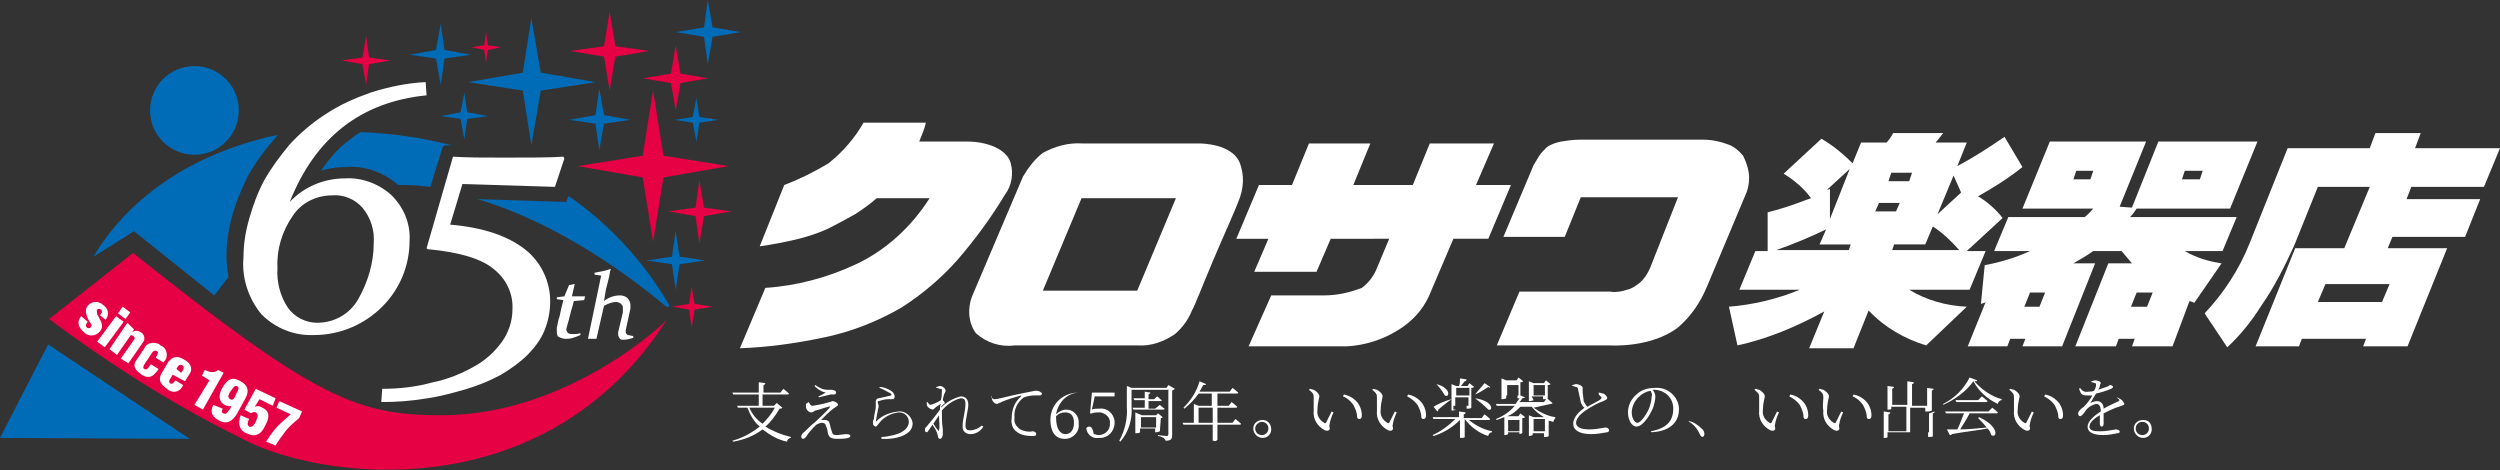 <?xml version="1.0" encoding="utf-8"?>
<!-- Generator: Adobe Illustrator 27.5.0, SVG Export Plug-In . SVG Version: 6.00 Build 0)  -->
<svg version="1.1" id="レイヤー_1" xmlns="http://www.w3.org/2000/svg" xmlns:xlink="http://www.w3.org/1999/xlink" x="0px"
	 y="0px" viewBox="0 0 264.9 49.8" style="enable-background:new 0 0 264.9 49.8;" xml:space="preserve">
<rect x="0" y="0" width="264.9" height="49.8" fill="#333333" stroke="none"/>
<style type="text/css">
	.st0{fill:#FFFFFF;}
	.st1{fill:#006CB7;}
	.st2{fill:#E60044;}
</style>
<g id="レイヤー_2_00000169558852283407597070000002304638083724957059_">
	<g id="レイヤー_1-2">
		<path class="st0" d="M201.3,21.5l-0.4,0.9h-2.2l0.4-0.9H201.3z M202.6,18.3l-0.3,0.9h-2.2l0.3-0.9H202.6z M207,18.6l0.8,1.8
			l-2.5,2.3L207,18.6z M193.9,23.2l0-3.2c-0.1,0.1-0.2,0.1-0.3,0.1l2.4-2.2L193.9,23.2z M208.4,15.1h-3.3c0.1-0.1,0.5-0.6,0.8-1
			h-5.3c-0.2,0.4-0.5,0.8-0.7,1h-2.7l-0.9,2.2c-1-1-2.1-1.9-3.3-2.6l-4,3.7c1.1,0.7,2.1,1.5,2.9,2.6c-0.1,0-2.2,0.9-4.6,1.5l0,4.1
			H186l-1.7,4.1h6.4c-2.4,1-5,1.6-7.5,1.8l0.9,4.1c3.2-0.7,6.3-2,9.2-3.6l-1.6,3.9h4.7l1.6-4c1.7,1.8,3.8,3,6.1,3.7l4.3-4.1
			c-2.2-0.1-4.3-0.7-6.1-1.8h6.4l1.7-4.1h-2l3.8-3.5c-0.7-0.9-1.6-1.7-2.6-2.3c1.6-0.9,3.2-1.9,4.7-3.1l-1.9-3.2
			c-1.6,1.1-3.3,2.2-5,3.1L208.4,15.1z M204.8,24c1.1,0.7,2,1.6,2.8,2.5h-7.1l0.2-0.6h3.3L204.8,24z M196.1,25.9l-0.2,0.6h-7.7
			c1.5-0.5,3.9-1.5,5.3-2.2l-0.7,1.6H196.1z"/>
		<path class="st0" d="M221.5,19h-1.8l0.3-0.9h1.8L221.5,19z M232,31.9c0,0,0.4,0.1,0.5,0.2l2.9-4.2c-1.4-0.2-2.7-0.6-3.9-1.3h4
			l1.5-3.6h-11.3c0.4-0.4,0.4-0.5,0.7-0.9h9.9l2.9-7.1h-10.5l-2.8,7l-1.3-0.1l2.8-6.9h-10.2l-2.9,7.1h7.5c-0.2,0.2-0.3,0.4-0.9,0.9
			h-8.1l-1.5,3.6h3.8c-1.5,0.7-3.2,1.2-4.8,1.5l-0.4,4.1c0.3-0.1,0.4-0.1,0.5-0.2l-1.9,4.7h4.2l0.3-0.8h1.6l-0.3,0.8h4.2l3.5-8.8
			h-2.3c0.7-0.4,1.4-0.8,2.1-1.3h3c0.4,0.5,0.7,0.8,1.1,1.3h-2.5l-3.5,8.8h4.3l0.3-0.8h1.7l-0.3,0.8h4.3L232,31.9z M233.1,19h-1.9
			l0.3-0.9h1.9L233.1,19z M216.1,32.5h-1.6l0.6-1.5h1.6L216.1,32.5z M227.5,32.5h-1.7l0.6-1.5h1.7L227.5,32.5z"/>
		<path class="st0" d="M253.2,30.1l-0.8,1.9h-6.8l0.8-1.9H253.2z M248.4,26.3h-5.2l-4.2,10.4h4.6l0.3-0.8h6.8l-0.3,0.8h4.7l4.2-10.4
			H253l0.5-1.2h7.7l1.6-4H255l0.5-1.3h7.7l1.7-4.1h-9l0.6-1.6h-4.8l-0.6,1.6h-8.7l-4,10c-1.1,2.8-2.8,5.4-4.8,7.5l2.4,3.6
			c1.4-1.3,2.6-2.8,3.6-4.4c1.4-2,2.5-4.2,3.5-6.4l2.5-6.2h5.5L248.4,26.3z"/>
		<path class="st0" d="M83.1,19.6c1.6-0.6,3.2-1.4,4.7-2.3c1.5-1.2,2.8-2.7,3.7-4.3h6.6c0,0-0.1,0.5-0.3,1c-0.2,0.5-0.4,1-0.4,1h5.1
			c2.1,0,4.2,0.8,4.6,2.3c0.3,1.1,0.1,2.4-0.6,3.3c-1.5,2.5-3.2,4.8-5.1,7c-1.7,1.9-3.7,3.6-5.9,5c-2.6,1.5-5.4,2.6-8.4,3.2
			c-2.9,0.6-5.8,1-8.7,1.1l2.7-6.4c3.3-0.2,6.6-1.1,9.6-2.5c3.2-1.5,5.9-4,7.8-7h-5.6c-0.7,0.6-1.5,1.2-2.3,1.7
			c-0.9,0.5-1.8,1-2.8,1.5c-1.3,0.6-2.6,1-4,1.3c-1.8,0.4-3.3,0.6-3.3,0.6L83.1,19.6z"/>
		<path class="st0" d="M110.5,16.2c1.3-0.7,2.7-1.1,4.2-1h12.3c0.6,0,3.4,0.1,4.3,1.9c0.6,1.4,0.5,2.9-0.1,4.3
			c-0.2,0.6-1.6,3.7-2.7,6.3c-1.1,2.6-1.9,4.7-2.2,5.2c-0.4,1-1,1.8-1.8,2.5c-1.2,0.8-2.5,1.3-4,1.2h-13c-1.5,0.2-3-0.3-4.1-1.3
			c-0.8-1.1-0.9-2.6-0.4-3.9c0.5-1.2,5.1-12,5.4-12.7C109,17.7,109.7,16.8,110.5,16.2z M110.5,30.8h10l4.1-9.8h-10L110.5,30.8z"/>
		<path class="st0" d="M138.7,15.2h6.5l-1.8,4.4h6.3l1.8-4.4h6.8l-1.9,4.4h3.7l-2.4,5.7h-3.7l-2.6,6.1c-0.7,1.5-1.8,2.7-3.3,3.6
			c-1.6,1-3.5,1.6-5.4,1.7h-10.4l2.4-5.4h5.6c1.4,0,2.7-0.3,4-0.8c0.7-0.5,1.3-1.3,1.6-2.1l1.3-3.1H141l-1.5,3.5h-6.6l1.5-3.5h-3.4
			l2.4-5.7h3.5L138.7,15.2z"/>
		<path class="st0" d="M167.5,20.9h10.3l-3,7.6c-0.3,0.6-0.6,1.1-1.1,1.5c-0.4,0.3-0.8,0.6-1.3,0.7c-0.6,0.2-1.2,0.3-1.8,0.2h-9.6
			l-2.4,5.7h12c0,0,4.3,0.3,7.2-1.9c1.4-1.2,2.4-2.7,3.1-4.4l4.2-10c0.2-0.6,0.3-1.3,0.2-2c-0.1-0.6-0.3-1.2-0.6-1.8
			c-0.4-0.5-1-1-1.6-1.2c-0.8-0.3-1.7-0.5-2.6-0.5h-13.1c-0.7,0-1.4,0.1-2,0.2c-0.5,0.1-1.1,0.3-1.5,0.6c-0.3,0.3-0.6,0.6-0.8,0.9
			c-0.2,0.3-0.4,0.7-0.6,1l-3.2,7.6h6.5L167.5,20.9z"/>
		<path class="st0" d="M82.9,43.2c-0.1,0.1-0.1,0.1-0.3,0.1c-0.4,0.7-0.9,1.4-1.5,1.9c0.8,0.5,1.8,0.9,2.7,1.1l0,0.1
			c-0.2,0-0.4,0.2-0.4,0.4c-1-0.2-1.8-0.7-2.6-1.3c-0.9,0.7-2,1.1-3.1,1.3l-0.1-0.1c1.1-0.3,2-0.8,2.9-1.5c-0.6-0.5-1-1.2-1.3-2h-1
			l-0.1-0.2h2.3v-1.2h-2.7l-0.1-0.2h2.8v-1.1l0.7,0.1c0,0.1-0.1,0.2-0.2,0.2v0.8h1.8l0.3-0.4c0,0,0.4,0.3,0.6,0.5
			c0,0.1-0.1,0.1-0.2,0.1h-2.6v1.2h1.2l0.3-0.3L82.9,43.2z M79.4,43.2c0.3,0.7,0.8,1.3,1.4,1.7c0.5-0.5,1-1.1,1.3-1.7H79.4z"/>
		<path class="st0" d="M85.7,42.6c0.1,0.2,0.2,0.4,0.4,0.4c0.6-0.1,1.2-0.2,1.8-0.4c0.2,0,0.2-0.1,0.3-0.1c0.2,0,0.6,0.2,0.6,0.4
			c0,0.1-0.2,0.2-0.5,0.4c-0.3,0.2-1,0.9-1.3,1.2c0.1,0,0.3,0,0.4,0c0.2,0,0.5,0.1,0.5,0.4c0.1,0.2,0.1,0.5,0.2,0.7
			c0.1,0.4,0.2,0.5,0.5,0.5c0.4,0,0.8-0.1,1.1-0.1c0.3,0,0.4,0.1,0.4,0.2c0,0.3-0.9,0.3-1.4,0.3c-0.7,0-0.9-0.2-1-0.7
			c0-0.2-0.1-0.5-0.2-0.7c0-0.2-0.2-0.3-0.4-0.3c-0.2,0-0.4,0.1-0.6,0.2c-0.4,0.4-0.8,0.8-1.1,1.3c-0.1,0.1-0.2,0.2-0.3,0.2
			c-0.1,0-0.2-0.1-0.2-0.2c0,0,0,0,0,0c0-0.2,0.1-0.4,0.3-0.5c0.3-0.3,0.8-0.8,1.2-1.1c0.5-0.5,1.2-1.1,1.5-1.5
			c0.1-0.1,0-0.2-0.1-0.1c-0.5,0.1-0.9,0.3-1.4,0.4c-0.2,0.1-0.3,0.2-0.4,0.2c-0.3,0-0.5-0.2-0.6-0.5c0-0.1,0-0.3,0-0.4L85.7,42.6z
			 M86.3,40.9l0.1-0.1c0.4,0.3,0.8,0.5,1.3,0.5c0.2,0,0.3,0,0.4,0c0.2,0,0.5,0.1,0.5,0.3c0,0.1-0.1,0.2-0.2,0.2c-0.1,0-0.3,0-0.4,0
			c-0.4,0.1-0.8,0.2-1.2,0.3l-0.1-0.1c0.3-0.1,0.6-0.3,0.8-0.4C87,41.5,86.6,41.2,86.3,40.9z"/>
		<path class="st0" d="M93.2,41.1l0-0.1c0.4,0,0.9,0.2,1.2,0.4c0.2,0.1,0.4,0.4,0.4,0.6c0,0.2-0.1,0.3-0.2,0.3c-0.2,0-0.2,0-0.5,0
			c-0.3,0-0.7,0.1-1,0.2c-0.1,0-0.1,0.1-0.1,0.1c0,0.1,0.1,0.3,0.1,0.4c0,0.2-0.1,0.4-0.1,0.6c-0.1,0.3-0.1,0.7-0.2,1
			c0,0.1,0,0.1,0.1,0c0.6-0.6,1.4-0.9,2.3-1c0.7-0.1,1.4,0.5,1.5,1.2c0,0,0,0.1,0,0.1c0,1.2-1.8,1.7-3.3,1.6l0-0.2
			c0.4,0,0.9-0.1,1.3-0.2c1.2-0.3,1.6-0.9,1.6-1.4c0-0.5-0.4-1-1-1c0,0,0,0-0.1,0c-0.8,0.1-1.6,0.5-2.1,1.2
			c-0.1,0.1-0.2,0.3-0.3,0.3c-0.1,0-0.2-0.1-0.2-0.1c-0.1-0.1-0.1-0.2-0.1-0.3c0-0.1,0-0.3,0.1-0.4c0-0.4,0.2-1,0.2-1.3
			c0-0.2,0-0.4,0-0.6c0-0.1,0.1-0.3,0.3-0.3c0.4-0.1,1-0.2,1.3-0.3c0.1,0,0.1-0.1,0-0.2C93.8,41.4,93.5,41.2,93.2,41.1z"/>
		<path class="st0" d="M104.2,45.2c-0.3,0.5-0.8,0.8-1.4,0.8c-0.4,0-0.8-0.3-0.8-0.7c0-0.1,0-0.1,0-0.2c0-0.7,0.3-1.5,0.3-2.3
			c0-0.4-0.1-0.6-0.5-0.6c-0.8,0.2-1.5,0.7-2,1.3c0,0.7,0,1.3,0.1,2c0,0.2,0,0.3,0,0.5c0,0.2-0.1,0.5-0.3,0.5
			c-0.1,0-0.2-0.1-0.2-0.2c0-0.1-0.1-0.3-0.1-0.4c-0.1-0.3-0.3-0.6-0.5-0.9l-0.4,0.6c-0.1,0.1-0.1,0.2-0.2,0.2
			c-0.1,0-0.2-0.1-0.2-0.2c0-0.1,0-0.3,0.1-0.3c0.5-0.6,1-1.2,1.5-1.9c0-0.2,0-0.4,0.1-0.6c-0.2,0.1-0.5,0.3-0.6,0.4
			c-0.1,0.1-0.2,0.2-0.3,0.2c-0.3-0.1-0.5-0.2-0.6-0.5c0-0.1,0-0.2,0-0.3l0.1,0c0.1,0.2,0.2,0.3,0.3,0.3c0.4-0.1,0.8-0.3,1.1-0.5
			c0.1-0.4,0.1-0.8,0.1-1c0-0.2,0-0.2-0.2-0.2c-0.1,0-0.2-0.1-0.4-0.1l0-0.1c0.1,0,0.3-0.1,0.4-0.1c0.3,0,0.6,0.3,0.6,0.5
			c0,0.1-0.1,0.2-0.2,0.5c0,0.1-0.1,0.3-0.1,0.5c0.1,0.1,0.2,0.2,0.2,0.3c0,0.1-0.1,0.1-0.2,0.2c-0.1,0.1-0.2,0.2-0.2,0.3
			c0.6-0.6,1.3-1,2.1-1.2c0.5,0,0.8,0.3,0.8,0.9c0,0.5-0.3,1.5-0.3,2.2c0,0.4,0.2,0.5,0.5,0.5c0.4,0,0.9-0.2,1.2-0.5L104.2,45.2z
			 M99.5,44c-0.2,0.3-0.4,0.6-0.6,0.9c0.2,0.3,0.4,0.6,0.5,0.7c0.1,0.1,0.1,0.1,0.1,0C99.6,45.2,99.5,44.6,99.5,44z"/>
		<path class="st0" d="M105,42c0.1,0.2,0.2,0.3,0.4,0.3c0.4,0,1.7-0.4,2.8-0.6c0.5-0.1,1-0.2,1.5-0.3c0.2,0,0.3,0,0.5,0.1
			c0.1,0.1,0.2,0.1,0.2,0.2c0,0.1-0.1,0.2-0.2,0.2c-0.1,0-0.3,0-0.6,0c-0.4,0-0.8,0.1-1.1,0.2c-0.7,0.5-1.1,1.3-1,2.2
			c-0.1,0.5,0.2,0.9,0.6,1.2c0.4,0.2,0.9,0.3,1.3,0.2c0.2,0,0.4,0.1,0.4,0.3c0,0.2-0.2,0.2-0.5,0.2c-0.5,0-1.1-0.1-1.5-0.4
			c-0.5-0.3-0.7-0.9-0.6-1.5c0-0.9,0.3-1.7,1-2.3c0,0,0-0.1,0-0.1c-0.7,0.2-1.4,0.4-2.1,0.7c-0.1,0.1-0.3,0.1-0.4,0.2
			c-0.3,0-0.5-0.2-0.6-0.5c0-0.1,0-0.2,0-0.3L105,42z"/>
		<path class="st0" d="M114.2,41.6c-1.2,0.1-2.1,1.1-2.3,2.3c0.3-0.3,0.7-0.5,1.1-0.5c0.7,0,1.3,0.6,1.3,1.3c0,0.1,0,0.1,0,0.2
			c0.1,0.8-0.5,1.5-1.3,1.6c-0.1,0-0.1,0-0.2,0c-1,0-1.5-0.8-1.5-2c0-1.6,1.2-2.8,2.8-2.9L114.2,41.6z M111.9,44.2
			c0,1.2,0.4,1.8,1,1.8c0.5,0,0.9-0.4,0.9-1.2c0-0.8-0.4-1.1-0.9-1.1c-0.4,0-0.7,0.1-1,0.4V44.2z"/>
		<path class="st0" d="M115.7,43.4c0.2-0.1,0.5-0.1,0.8-0.1c0.8-0.1,1.5,0.5,1.6,1.3c0,0.1,0,0.2,0,0.2c0,0.9-0.7,1.6-1.5,1.6
			c-0.1,0-0.1,0-0.2,0c-0.6,0.1-1.2-0.3-1.3-1c0-0.1,0.2-0.2,0.3-0.2c0.2,0,0.3,0.1,0.4,0.4l0.1,0.4c0.2,0,0.3,0.1,0.5,0.1
			c0.6,0,1.1-0.4,1.2-1c0-0.1,0-0.1,0-0.2c0.1-0.6-0.4-1.1-1-1.2c-0.1,0-0.1,0-0.2,0c-0.2,0-0.5,0-0.7,0.1l-0.2,0l0.2-2.2h2.4V42
			h-2.1L115.7,43.4z"/>
		<path class="st0" d="M124.5,41.2c-0.1,0.1-0.2,0.1-0.3,0.2v4.7c0,0.4-0.1,0.6-0.7,0.6c0-0.1-0.1-0.2-0.2-0.3
			c-0.2-0.1-0.4-0.2-0.6-0.2v-0.1c0,0,0.7,0.1,0.9,0.1c0.1,0,0.2,0,0.2-0.2v-4.7h-3.9v1.8c0.1,1.3-0.3,2.7-1.2,3.7l-0.1-0.1
			c0.6-1.1,0.9-2.4,0.8-3.6v-2.2l0.5,0.2h3.7l0.2-0.3L124.5,41.2z M122.9,42.9c0,0,0.3,0.3,0.5,0.4c0,0.1-0.1,0.1-0.2,0.1h-3.1
			l-0.1-0.2h1.3v-0.8h-1.1l-0.1-0.2h1.2v-0.7l0.6,0.1c0,0.1-0.1,0.1-0.2,0.2v0.5h0.6l0.3-0.3c0.2,0.1,0.3,0.3,0.5,0.4
			c0,0.1-0.1,0.1-0.2,0.1h-1.2v0.8h0.7L122.9,42.9z M122.9,45.7c0,0-0.2,0.1-0.4,0.1h-0.1v-0.4h-1.6v0.4c-0.1,0.1-0.2,0.1-0.4,0.1
			h-0.1v-2.2L121,44h1.5l0.2-0.2l0.5,0.4c-0.1,0.1-0.1,0.1-0.2,0.1L122.9,45.7z M122.5,45.3v-1.1h-1.6v1.1L122.5,45.3z"/>
		<path class="st0" d="M130.9,44.4c0,0,0.4,0.3,0.6,0.5c0,0.1-0.1,0.1-0.2,0.1H129v1.6c-0.1,0.1-0.2,0.2-0.4,0.1h-0.1V45h-3.1
			l-0.1-0.2h1.2v-2l0.5,0.2h1.4v-1.3H127c-0.4,0.6-0.9,1.1-1.5,1.6l-0.1-0.1c0.8-0.8,1.4-1.7,1.7-2.8l0.7,0.3c0,0.1-0.2,0.1-0.3,0.1
			c-0.1,0.2-0.3,0.5-0.4,0.7h3.2l0.3-0.4c0,0,0.4,0.3,0.6,0.5c0,0.1-0.1,0.1-0.2,0.1H129V43h1.2l0.3-0.4c0,0,0.4,0.3,0.6,0.5
			c0,0.1-0.1,0.1-0.2,0.1H129v1.6h1.6L130.9,44.4z M128.5,44.8v-1.6H127v1.6H128.5z"/>
		<path class="st0" d="M139.2,42.2c0-0.4,0-0.5-0.5-0.9l0.1-0.1c0.1,0,0.3,0.1,0.4,0.1c0.2,0.1,0.6,0.4,0.6,0.7
			c-0.1,0.5-0.2,0.9-0.2,1.4c-0.1,0.6,0.2,1.1,0.7,1.4c0.1,0.1,0.2,0,0.2,0c0,0,0,0,0,0c0.2-0.4,0.4-0.8,0.6-1.2l0.2,0.1
			c-0.2,0.4-0.4,1-0.4,1.2c-0.1,0.3,0,0.3,0,0.5c0,0.2-0.2,0.3-0.5,0.2c-0.8-0.4-1.3-1.2-1.2-2.1C139.2,43,139.2,42.5,139.2,42.2z
			 M142.3,42l0.1-0.2c0.5,0.1,0.9,0.3,1.3,0.7c0.4,0.4,0.6,1,0.6,1.5c0,0.3-0.1,0.4-0.3,0.4c-0.1,0-0.2-0.1-0.2-0.2
			c0-0.5-0.2-0.9-0.4-1.3C143.1,42.5,142.8,42.2,142.3,42z"/>
		<path class="st0" d="M145.9,42.2c0-0.4,0-0.5-0.5-0.9l0.1-0.1c0.1,0,0.3,0.1,0.4,0.1c0.2,0.1,0.6,0.4,0.6,0.7
			c-0.1,0.5-0.2,0.9-0.2,1.4c-0.1,0.6,0.2,1.1,0.7,1.4c0.1,0.1,0.2,0,0.2,0c0,0,0,0,0,0c0.2-0.4,0.4-0.8,0.6-1.2l0.2,0.1
			c-0.2,0.4-0.4,1-0.4,1.2c-0.1,0.3,0,0.3,0,0.5c0,0.2-0.2,0.3-0.5,0.2c-0.8-0.4-1.3-1.2-1.2-2.1C145.9,43,145.9,42.5,145.9,42.2z
			 M149.1,42l0.1-0.2c0.5,0.1,0.9,0.3,1.3,0.7c0.4,0.4,0.6,1,0.6,1.5c0,0.3-0.1,0.4-0.3,0.4c-0.1,0-0.2-0.1-0.2-0.2
			c0-0.5-0.2-0.9-0.4-1.3C149.9,42.5,149.5,42.2,149.1,42z"/>
		<path class="st0" d="M155.4,44.3c0.8,0.7,1.7,1.2,2.7,1.4l0,0.1c-0.2,0-0.4,0.2-0.4,0.4c-1-0.3-1.9-1-2.5-1.8h0v1.9
			c0,0.1-0.2,0.1-0.4,0.1h-0.1v-1.9c-0.8,0.8-1.8,1.4-2.8,1.7l-0.1-0.1c0.9-0.4,1.7-1,2.4-1.7h-2.3l-0.1-0.2h2.8v-0.6l0.7,0.1
			c0,0.1-0.1,0.2-0.2,0.2v0.4h1.9l0.3-0.4c0,0,0.4,0.3,0.6,0.5c0,0.1-0.1,0.1-0.2,0.1H155.4z M153.8,42.3c-0.3,0.2-0.8,0.6-1.4,1.1
			c0,0.1,0,0.1-0.1,0.2l-0.4-0.5C152.2,42.9,153,42.5,153.8,42.3L153.8,42.3z M152.2,40.7c1.6,0.4,1.4,1.5,0.9,1.2
			C152.8,41.4,152.5,41,152.2,40.7L152.2,40.7z M154.3,43.4c0,0-0.2,0.1-0.4,0.1h-0.1v-2.8l0.5,0.2h0.3c0.1-0.2,0.1-0.6,0.1-0.8
			l0.7,0.1c0,0.1-0.1,0.2-0.2,0.2c-0.1,0.1-0.3,0.4-0.4,0.5h0.7l0.2-0.3l0.5,0.4c-0.1,0.1-0.2,0.1-0.3,0.1v2.1
			c-0.1,0.1-0.2,0.1-0.4,0.1h-0.1v-0.3h-1.4V43.4z M154.3,41.1v0.8h1.4v-0.8H154.3z M155.6,43v-0.9h-1.4V43H155.6z M156.3,42.2
			c2,0.3,1.9,1.4,1.4,1.2C157.2,42.9,156.7,42.5,156.3,42.2L156.3,42.2z M156.3,41.8c0.3-0.4,0.7-0.8,1-1.2l0.6,0.4
			c0,0.1-0.1,0.1-0.2,0C157.4,41.2,156.8,41.6,156.3,41.8L156.3,41.8z"/>
		<path class="st0" d="M162.5,43.2c0.7,0.5,1.5,0.9,2.3,1l0,0.1c-0.1,0.1-0.2,0.3-0.2,0.4c-0.1,0-0.3-0.1-0.4-0.1c0,0-0.1,0-0.1,0
			v1.6c-0.1,0.1-0.2,0.1-0.4,0.1h-0.1v-0.4h-1.2v0.2c0,0-0.2,0.1-0.4,0.1H162v-2.2l0.5,0.2h1.1l0,0c-0.5-0.3-0.9-0.6-1.3-1.1h-1.2
			c-0.4,0.4-0.8,0.8-1.4,1l0.1,0h1.1l0.2-0.3l0.5,0.4c-0.1,0.1-0.2,0.1-0.3,0.1v1.6c0,0-0.2,0.1-0.4,0.1H161v-0.3h-1.2v0.3
			c0,0-0.2,0.1-0.3,0.1h-0.1v-1.9c-0.3,0.1-0.5,0.2-0.8,0.3l-0.1-0.1c0.8-0.3,1.5-0.8,2-1.4h-1.9l-0.1-0.2h2.1
			c0.1-0.2,0.3-0.4,0.4-0.6c0,0-0.1,0-0.1,0h-0.1v-0.3h-1.2v0.3c0,0-0.2,0.1-0.4,0.1h-0.1v-2.2l0.5,0.2h1.1l0.2-0.3l0.5,0.4
			c-0.1,0.1-0.2,0.1-0.3,0.1v1.4c0,0,0,0,0,0l0.5,0.2c-0.1,0.1-0.2,0.1-0.3,0.1c-0.1,0.2-0.2,0.3-0.3,0.4h2.6l0.3-0.4
			c0,0,0.4,0.3,0.6,0.5c0,0.1-0.1,0.1-0.2,0.1L162.5,43.2z M160.9,41.9v-1.1h-1.2v1.1L160.9,41.9z M159.8,44.5v1.3h1.2v-1.3
			L159.8,44.5z M162.5,42.4c0,0-0.2,0.1-0.4,0.1h-0.1v-2.1l0.5,0.2h1.1l0.2-0.3l0.5,0.4c-0.1,0.1-0.2,0.1-0.3,0.1v1.4
			c-0.1,0.1-0.2,0.1-0.4,0.1h-0.1v-0.3h-1.2L162.5,42.4z M163.7,45.7v-1.3h-1.2v1.3L163.7,45.7z M162.5,40.8v1.1h1.2v-1.1
			L162.5,40.8z"/>
		<path class="st0" d="M169.4,41.6c0.2,0,0.3,0.1,0.5,0.1c0.2,0.1,0.4,0.3,0.4,0.5c0,0.1-0.2,0.2-0.4,0.3c-0.6,0.2-1.1,0.5-1.6,0.8
			c-0.5,0.3-1.3,0.9-1.3,1.5c0,0.4,0.4,0.7,1.4,0.7c0.6,0,1.1-0.1,1.7-0.2c0.2,0,0.4,0.1,0.4,0.3c0,0.1-0.1,0.2-0.2,0.2
			c-0.6,0.1-1.1,0.2-1.7,0.2c-1.2,0-1.9-0.4-1.9-1.1c0-0.8,0.8-1.4,1.2-1.7c-0.2-0.1-0.3-0.3-0.4-0.6c-0.1-0.5-0.2-0.9-0.3-1.4
			c0-0.1-0.1-0.2-0.2-0.2c-0.1,0-0.2-0.1-0.4-0.1l0-0.1c0.1,0,0.3-0.1,0.4-0.1c0.3,0,0.7,0.2,0.7,0.4c0,0.1,0,0.2,0,0.4
			c0,0.3,0.1,0.7,0.1,1c0.1,0.2,0.2,0.4,0.4,0.6c0.5-0.3,1.2-0.6,1.4-0.8c0.1-0.1,0.1-0.1,0.1-0.2c-0.1-0.1-0.2-0.2-0.3-0.3
			L169.4,41.6z"/>
		<path class="st0" d="M174.9,45.7c1.7-0.3,2.4-1.1,2.4-2.4c0-1.1-0.8-1.9-1.9-2c0,0-0.1,0-0.1,0c-0.1,0-0.2,0-0.2,0
			c0.2,0.2,0.3,0.5,0.3,0.7c0,0.4-0.1,0.7-0.2,1.1c-0.3,0.8-1.1,2.1-1.8,2.1c-0.5,0-0.9-0.7-0.9-1.5c0-0.7,0.3-1.4,0.9-1.9
			c0.5-0.5,1.2-0.7,2-0.7c1.3-0.1,2.4,0.9,2.5,2.1c0,0.1,0,0.1,0,0.2c0,1.1-0.7,2.3-2.9,2.4L174.9,45.7z M174.9,41.4
			c-0.5,0.1-0.9,0.3-1.3,0.7c-0.4,0.4-0.7,1-0.7,1.6c0,0.6,0.3,1.1,0.6,1.1c0.4,0,1.1-1.1,1.3-1.7c0.1-0.3,0.2-0.7,0.2-1
			C175.1,41.8,175,41.6,174.9,41.4z"/>
		<path class="st0" d="M178.9,44.6c0.6,0.1,1.1,0.5,1.5,0.9c0.1,0.1,0.2,0.3,0.2,0.5c0,0.1-0.1,0.3-0.2,0.3c0,0,0,0,0,0
			c-0.1,0-0.2-0.1-0.3-0.3c-0.2-0.5-0.6-1-1.1-1.3L178.9,44.6z"/>
		<path class="st0" d="M186.4,42.2c0-0.4,0-0.5-0.5-0.9l0.1-0.1c0.1,0,0.3,0.1,0.4,0.1c0.2,0.1,0.6,0.4,0.6,0.7
			c-0.1,0.5-0.2,0.9-0.2,1.4c-0.1,0.6,0.2,1.1,0.7,1.4c0.1,0.1,0.2,0,0.2,0c0,0,0,0,0,0c0.2-0.4,0.4-0.8,0.6-1.2l0.2,0.1
			c-0.2,0.4-0.4,1-0.4,1.2c-0.1,0.3,0,0.3,0,0.5c0,0.2-0.2,0.3-0.5,0.2c-0.8-0.4-1.3-1.2-1.2-2.1C186.4,43,186.4,42.5,186.4,42.2z
			 M189.6,42l0.1-0.2c0.5,0.1,0.9,0.3,1.3,0.7c0.4,0.4,0.6,1,0.6,1.5c0,0.3-0.1,0.4-0.3,0.4c-0.1,0-0.2-0.1-0.2-0.2
			c0-0.5-0.2-0.9-0.4-1.3C190.4,42.5,190,42.2,189.6,42z"/>
		<path class="st0" d="M193.2,42.2c0-0.4,0-0.5-0.5-0.9l0.1-0.1c0.1,0,0.3,0.1,0.4,0.1c0.2,0.1,0.6,0.4,0.6,0.7
			c-0.1,0.5-0.2,0.9-0.2,1.4c-0.1,0.6,0.2,1.1,0.7,1.4c0.1,0.1,0.2,0,0.2,0c0,0,0,0,0,0c0.2-0.4,0.4-0.8,0.6-1.2l0.2,0.1
			c-0.2,0.4-0.4,1-0.4,1.2c-0.1,0.3,0,0.3,0,0.5c0,0.2-0.2,0.3-0.5,0.2c-0.8-0.4-1.3-1.2-1.2-2.1C193.1,43,193.2,42.5,193.2,42.2z
			 M196.3,42l0.1-0.2c0.5,0.1,0.9,0.3,1.3,0.7c0.4,0.4,0.6,1,0.6,1.5c0,0.3-0.1,0.4-0.3,0.4c-0.1,0-0.2-0.1-0.2-0.2
			c0-0.5-0.2-0.9-0.4-1.3C197.1,42.5,196.8,42.2,196.3,42L196.3,42z"/>
		<path class="st0" d="M205,43.6c0,0.1-0.1,0.2-0.2,0.2v2.4c0,0.1-0.2,0.1-0.4,0.1h-0.1v-0.5H200v0.5c0,0.1-0.2,0.1-0.3,0.1h-0.1
			v-2.8l0.7,0.1c0,0.1-0.1,0.2-0.2,0.2v1.8h1.9v-2.6h-1.6v0.2c0,0.1-0.2,0.1-0.3,0.1h-0.1v-2.5l0.7,0.1c0,0.1-0.1,0.1-0.2,0.2v1.7
			h1.6v-2.5l0.7,0.1c0,0.1-0.1,0.2-0.2,0.2v2.3h1.6v-1.9l0.7,0.1c0,0.1-0.1,0.1-0.2,0.2v2.1c0,0-0.2,0.1-0.4,0.1H204v-0.4h-1.6v2.6
			h2v-2L205,43.6z"/>
		<path class="st0" d="M209.5,40.3c0,0.1-0.1,0.1-0.3,0.1c0.8,0.9,1.8,1.6,2.9,1.9l0,0.1c-0.2,0-0.4,0.2-0.4,0.4
			c-1.1-0.5-2-1.3-2.6-2.4c-0.8,1.1-1.9,1.9-3.2,2.5l0-0.1c1.2-0.6,2.2-1.6,2.8-2.8L209.5,40.3z M211.1,43.2c0,0,0.4,0.3,0.6,0.5
			c0,0.1-0.1,0.1-0.2,0.1h-2.8c-0.3,0.6-0.7,1.2-1,1.7c0.8,0,1.8-0.1,2.8-0.2c-0.3-0.4-0.6-0.7-0.9-1l0.1-0.1c2.2,1,1.9,2.3,1.3,1.9
			c-0.1-0.3-0.2-0.5-0.4-0.7c-0.9,0.2-2.2,0.3-3.8,0.6c0,0.1-0.1,0.1-0.2,0.1l-0.3-0.6c0.3,0,0.6,0,1.1,0c0.3-0.6,0.5-1.2,0.7-1.7
			h-1.9l-0.1-0.2h4.6L211.1,43.2z M210,42c0,0,0.4,0.3,0.6,0.5c0,0.1-0.1,0.1-0.2,0.1h-3.1l-0.1-0.2h2.4L210,42z"/>
		<path class="st0" d="M213.4,42.2c0-0.4,0-0.5-0.5-0.9l0.1-0.1c0.1,0,0.3,0.1,0.4,0.1c0.2,0.1,0.6,0.4,0.6,0.7
			c-0.1,0.5-0.2,0.9-0.2,1.4c-0.1,0.6,0.2,1.1,0.7,1.4c0.1,0.1,0.2,0,0.2,0c0,0,0,0,0,0c0.2-0.4,0.4-0.8,0.6-1.2l0.2,0.1
			c-0.2,0.4-0.4,1-0.4,1.2c-0.1,0.3,0,0.3,0,0.5c0,0.2-0.2,0.3-0.5,0.2c-0.8-0.4-1.3-1.2-1.2-2.1C213.4,43,213.4,42.5,213.4,42.2z
			 M216.6,42l0.1-0.2c0.5,0.1,0.9,0.3,1.3,0.7c0.4,0.4,0.6,1,0.6,1.5c0,0.3-0.1,0.4-0.3,0.4c-0.1,0-0.2-0.1-0.2-0.2
			c0-0.5-0.2-0.9-0.4-1.3C217.4,42.5,217,42.2,216.6,42L216.6,42z"/>
		<path class="st0" d="M224.2,42.1c0.2,0,0.3,0.1,0.5,0.2c0.2,0.1,0.3,0.3,0.4,0.5c0,0.1-0.1,0.1-0.3,0.2c-0.7,0.2-1.3,0.5-1.9,0.8
			c0,0.4,0,0.9,0,1.1c0,0.2-0.1,0.3-0.2,0.3c-0.1,0-0.2-0.1-0.2-0.3c0-0.2,0-0.5,0-0.9c-0.7,0.4-1.1,0.8-1.1,1.2
			c0,0.4,0.4,0.5,1.1,0.5c0.6,0,1.1-0.1,1.7-0.2c0.2,0,0.4,0.1,0.4,0.2c0,0.1,0,0.2-0.2,0.2c-0.5,0.1-1,0.2-1.5,0.2
			c-1.3,0-1.7-0.4-1.7-0.9c0-0.5,0.6-1.1,1.4-1.6c0-0.6-0.2-0.8-0.5-0.8c-0.4,0.1-0.8,0.3-1.1,0.7c-0.2,0.3-0.4,0.6-0.6,0.6
			c-0.1,0-0.2-0.1-0.2-0.3c0-0.2,0.2-0.4,0.6-0.7c0.4-0.4,0.7-0.8,0.9-1.2c-0.2,0-0.3,0-0.5,0c-0.6,0-0.7-0.1-0.9-0.7l0.1-0.1
			c0.2,0.3,0.5,0.5,0.9,0.4c0.2,0,0.4,0,0.6-0.1c0.1-0.2,0.2-0.4,0.2-0.6c0-0.1,0-0.2-0.1-0.2c-0.1,0-0.2-0.1-0.4-0.1v-0.1
			c0.1,0,0.3-0.1,0.4-0.1c0.2,0,0.6,0.1,0.6,0.3c0,0.1-0.1,0.1-0.1,0.3c0,0.1-0.1,0.3-0.2,0.4c0.3-0.1,0.6-0.2,0.9-0.3
			c0.3-0.1,0.3-0.2,0.4-0.2c0.1,0,0.3,0.1,0.3,0.2c0,0.1-0.1,0.1-0.2,0.2c-0.5,0.2-1.1,0.4-1.6,0.5c-0.2,0.3-0.4,0.7-0.6,1
			c0,0,0,0.1,0,0c0.2-0.1,0.5-0.2,0.7-0.2c0.4,0,0.7,0.3,0.7,0.8c0.5-0.3,1.2-0.6,1.6-0.8c0.1-0.1,0.1-0.1,0-0.2
			c-0.1-0.1-0.2-0.2-0.3-0.2L224.2,42.1z"/>
		<path class="st0" d="M226.1,45.4c0-0.5,0.4-0.9,1-0.9s0.9,0.4,0.9,1c0,0.5-0.4,0.9-0.9,0.9C226.5,46.4,226.1,45.9,226.1,45.4z
			 M226.3,45.4c0,0.4,0.3,0.7,0.7,0.7c0.4,0,0.7-0.3,0.7-0.7s-0.3-0.7-0.7-0.7l0,0C226.6,44.7,226.3,45,226.3,45.4
			C226.3,45.4,226.3,45.4,226.3,45.4L226.3,45.4z"/>
		<path class="st0" d="M132.8,45.4c0-0.5,0.4-0.9,1-0.9c0.5,0,0.9,0.4,0.9,1c0,0.5-0.4,0.9-0.9,0.9
			C133.2,46.4,132.8,45.9,132.8,45.4z M133,45.4c0,0.4,0.3,0.7,0.7,0.7c0.4,0,0.7-0.3,0.7-0.7s-0.3-0.7-0.7-0.7l0,0
			C133.4,44.7,133,45,133,45.4C133,45.4,133,45.4,133,45.4z"/>
		<polygon class="st1" points="71.6,24.5 72,27.2 74.7,27.6 72,28 71.6,30.7 71.2,28 68.5,27.6 71.2,27.2 		"/>
		<polygon class="st1" points="73.8,10.4 74.1,12.4 76.1,12.7 74.1,13 73.8,15 73.4,13 71.5,12.7 73.4,12.4 		"/>
		<polygon class="st1" points="75,0 75.5,2.9 78.5,3.4 75.5,3.9 75,6.8 74.6,3.9 71.6,3.4 74.6,2.9 		"/>
		<polygon class="st1" points="63.5,9.4 64,12.2 66.8,12.7 64,13.1 63.5,15.9 63.1,13.1 60.3,12.7 63.1,12.2 		"/>
		<polygon class="st1" points="49.2,9.8 49.5,11.9 51.7,12.3 49.5,12.6 49.2,14.8 48.8,12.6 46.7,12.3 48.8,11.9 		"/>
		<polygon class="st1" points="56.3,1.9 57.3,7.7 63.1,8.7 57.3,9.6 56.3,15.4 55.4,9.6 49.6,8.7 55.4,7.7 		"/>
		<polygon class="st1" points="46.7,2.5 47.1,5.3 49.9,5.8 47.1,6.2 46.7,9 46.2,6.2 43.4,5.8 46.2,5.3 		"/>
		<polygon class="st2" points="38.8,3.8 39.1,6.1 41.4,6.4 39.1,6.8 38.8,9 38.4,6.8 36.2,6.4 38.4,6.1 		"/>
		<polygon class="st2" points="51.5,3.4 51.7,4.8 53.1,5 51.7,5.3 51.5,6.6 51.3,5.3 49.9,5 51.3,4.8 		"/>
		<polygon class="st2" points="64.6,1.2 65.2,4.9 68.8,5.4 65.2,6 64.6,9.6 64,6 60.4,5.4 64,4.9 		"/>
		<polygon class="st2" points="71.6,4.8 72.1,7.8 75,8.3 72.1,8.8 71.6,11.7 71.1,8.8 68.1,8.3 71.1,7.8 		"/>
		<polygon class="st2" points="69.2,9.6 70.3,16.5 77.2,17.6 70.3,18.8 69.2,25.6 68.1,18.8 61.2,17.6 68.1,16.5 		"/>
		<polygon class="st2" points="74.1,19.1 74.6,22 77.5,22.4 74.6,22.9 74.1,25.8 73.7,22.9 70.8,22.4 73.7,22 		"/>
		<polygon class="st2" points="73.3,30.4 73.6,32.2 75.5,32.5 73.6,32.8 73.3,34.7 73,32.8 71.2,32.5 73,32.2 		"/>
		<polygon class="st1" points="0,46.4 5.1,36.5 20.1,46.5 		"/>
		<path class="st1" d="M25.3,11.7c0,2.6-2.1,4.7-4.7,4.7s-4.7-2.1-4.7-4.7S18,7,20.6,7c0,0,0,0,0,0C23.2,7,25.3,9.1,25.3,11.7z"/>
		<path class="st0" d="M40.4,42.6l0.1-1.4c1.8,0,3.6-0.2,5.4-0.7c1.5-0.3,3-0.9,4.4-1.7c1.1-0.6,2.1-1.5,2.9-2.6
			c0.7-1,1.1-2.2,1.1-3.4c0.1-1.7-0.7-3.3-2-4.3c-1.3-1.1-3.7-1.8-7-2.1l-0.1-0.1l2.8-9.7c1.4,0.1,3.2,0.1,5.5,0.1
			c2.7,0,4.8,0,6.2-0.1l0.1,0.2l-1,3l-9.8-0.3l-1.3,4.3c3.5,0.3,6.1,1.2,7.9,2.6c1.7,1.3,2.7,3.4,2.7,5.5c0,1.1-0.2,2.1-0.6,3.1
			c-0.4,1-1.1,1.9-1.8,2.6c-0.8,0.8-1.8,1.5-2.8,2.1c-1.1,0.6-2.3,1.1-3.6,1.5c-1.4,0.4-2.8,0.8-4.2,1C43.5,42.5,42,42.6,40.4,42.6z
			"/>
		<path class="st0" d="M60.8,31.9c-0.1,0.5-0.3,1-0.4,1.5c-0.1,0.4-0.2,0.8-0.3,1.1c0,0.1-0.1,0.3-0.1,0.4c0,0.1,0.1,0.3,0.2,0.4
			c0.2,0.1,0.3,0.1,0.5,0.1c0.3,0,0.5,0,0.8-0.1l0,0.2c-0.2,0.1-0.5,0.2-0.8,0.3c-0.3,0.1-0.5,0.1-0.8,0.1c-0.2,0-0.5-0.1-0.7-0.2
			c-0.2-0.1-0.2-0.4-0.2-0.6c0-0.1,0-0.3,0-0.4c0.1-0.3,0.1-0.7,0.3-1.2c0.1-0.5,0.2-1,0.4-1.7l-0.7-0.1l0-0.2l0.8-0.1l0.5-1.2
			c0.2,0,0.4-0.1,0.6-0.1l0,0c-0.1,0.4-0.2,0.9-0.3,1.3h1.4l-0.1,0.4L60.8,31.9z"/>
		<path class="st0" d="M62.3,35.9l1.4-6.7L63,29.1v-0.2c0.6-0.1,1.1-0.2,1.7-0.4l0,0.1c-0.1,0.2-0.1,0.6-0.2,0.9
			c-0.1,0.4-0.2,0.8-0.3,1.2L64,31.9c0.5-0.4,1.1-0.6,1.7-0.6c0.3,0,0.6,0.1,0.8,0.3c0.2,0.2,0.3,0.5,0.3,0.7c0,0.2,0,0.3,0,0.4
			l-0.5,2.3c0,0,0,0.1,0,0.1c0,0,0,0.1,0,0.1c0,0.1,0.1,0.2,0.2,0.3c0.2,0,0.4,0.1,0.6,0.1l0,0.2c-0.3,0.1-0.7,0.2-1,0.2
			c-0.2,0-0.3,0-0.4-0.1c-0.1-0.1-0.2-0.3-0.2-0.4c0-0.1,0-0.2,0-0.3l0.5-2.1c0-0.1,0-0.3,0-0.4c0-0.2,0-0.3-0.2-0.5
			c-0.1-0.1-0.3-0.2-0.5-0.2c-0.5,0-0.9,0.2-1.3,0.4l-0.8,3.5L62.3,35.9z"/>
		<path class="st1" d="M9.9,27.2l4.3-2.7l8.5,6.8l0,0l0,0l0,0l0,0c0.3-0.4,0.8-1,1.4-1.8l0.1-0.1l0-0.1c-0.1-0.7-0.2-1.4-0.2-2.1
			c0-1.5,0.2-2.9,0.6-4.3c0.4-1.5,1-2.9,1.7-4.3c0.8-1.4,1.8-2.8,2.9-4l0.2-0.3C21.3,16,14,20.3,9.9,27.2z"/>
		<path class="st1" d="M45.6,19.8c-0.9-0.1-1.9-0.2-2.8-0.2l-0.6,0c-0.7-0.6-1.5-1.1-2.3-1.4c-1-0.4-2.1-0.6-3.2-0.5
			c-0.9,0-1.8,0.1-2.7,0.4c0.9-1.3,1.9-2.5,3.2-3.4c0.3-0.3,0.7-0.5,1-0.7c3.3,0.1,6.5,0.6,9.7,1.4l-0.7,0c-0.1,0-0.3,0.1-0.3,0.2
			L45.6,19.8z"/>
		<path class="st1" d="M70.9,32.3c-2.7-4.6-6.3-8.5-10.6-11.5l0,0c0,0,0.1,0.1,0.1,0.1l-0.2-0.1l0,0L60,21.4l-9.4-0.3l0,0
			C61,24.2,69.6,31.7,70.6,32.5l0.1,0h0.1l0.1,0L70.9,32.3L70.9,32.3z"/>
		<path class="st0" d="M45.2,10.1c-7,0.7-11.8,4.5-14.5,11.3l0,0c1.5-1.6,3.6-2.5,5.9-2.5c1.8-0.1,3.6,0.6,4.9,1.8
			c1.3,1.3,2,3,1.9,4.8c0,2.6-1,5.1-2.9,7c-1.9,1.9-4.5,3-7.2,3c-2.1,0.1-4.1-0.7-5.6-2.2c-1.4-1.7-2.1-3.9-1.9-6
			c0-1.4,0.2-2.7,0.6-4.1c0.4-1.4,0.9-2.8,1.6-4.1c0.8-1.4,1.7-2.6,2.7-3.8c1.1-1.2,2.4-2.3,3.8-3.2c1.5-1,3.1-1.7,4.8-2.3
			c1.9-0.6,3.8-1,5.8-1.1L45.2,10.1z M39.6,25.8c0.1-1.4-0.3-2.7-1.2-3.8c-0.8-0.9-2-1.4-3.2-1.3c-1.7,0-3.3,0.8-4.2,2.2
			c-1.1,1.6-1.7,3.5-1.6,5.5c-0.1,1.5,0.3,3,1.1,4.2c0.7,1,1.9,1.6,3.1,1.6c1.8,0,3.4-0.9,4.3-2.4C39,29.9,39.6,27.8,39.6,25.8z"/>
		<path class="st2" d="M5.2,33.8l8.9-7C33.5,42.3,37.9,44,46.8,44c13.3,0,23.7-9.8,23.9-10.2l0,0c-13,20.5-37.3,17-45.2,12.6
			C18.4,42.9,11.6,38.6,5.2,33.8z"/>
		<path class="st0" d="M10.6,33.4c0.1-0.1,0.1-0.2,0.2-0.3c0-0.1,0-0.2-0.1-0.3c-0.1-0.1-0.3-0.1-0.4,0c0,0,0,0,0,0
			c-0.1,0.1,0,0.3,0,0.5c0.3,0.6,0.8,1.2,0.3,1.8c-0.4,0.5-1.1,0.6-1.6,0.2c0,0-0.1-0.1-0.1-0.1c-0.6-0.5-0.8-1.1-0.3-1.7l0.7,0.6
			c-0.1,0.1-0.1,0.2-0.2,0.3c0,0.1,0,0.2,0.1,0.3c0.1,0.1,0.3,0.1,0.4,0c0,0,0,0,0,0c0.1-0.1,0.1-0.2,0.1-0.3
			c-0.3-0.4-0.5-0.8-0.6-1.3c0-0.2,0-0.5,0.2-0.7c0.4-0.5,1.1-0.5,1.5-0.2c0,0,0.1,0.1,0.1,0.1c0.5,0.3,0.7,0.9,0.4,1.4
			c0,0.1-0.1,0.1-0.1,0.2L10.6,33.4z"/>
		<path class="st0" d="M10.3,36.2l2-2.7l0.8,0.6l-2,2.7L10.3,36.2z M12.5,33.2l0.5-0.7l0.8,0.6l-0.5,0.7L12.5,33.2z"/>
		<path class="st0" d="M14.2,34.9L14,35.2l0,0c0.3-0.2,0.6-0.2,0.9,0c0.4,0.2,0.5,0.7,0.3,1c0,0,0,0,0,0l-1.6,2.3L12.8,38l1.4-2
			c0.1-0.1,0.1-0.3-0.1-0.4c-0.1-0.1-0.3-0.1-0.3,0c0,0,0,0,0,0l-1.4,2l-0.8-0.6l1.9-2.8L14.2,34.9z"/>
		<path class="st0" d="M16.5,37.9L16.5,37.9c0.1-0.2,0.2-0.3,0.2-0.4c0.1-0.1,0-0.3-0.1-0.3c-0.2-0.1-0.4,0-0.5,0.2l-0.8,1.2
			c-0.1,0.2-0.2,0.4,0,0.5c0.3,0.2,0.5-0.3,0.7-0.5l0.8,0.5c-0.1,0.2-0.3,0.4-0.5,0.6c-0.3,0.3-0.8,0.3-1.1,0.1
			c-0.1,0-0.2-0.1-0.3-0.2c-0.6-0.4-0.9-0.9-0.4-1.5l0.8-1.2c0.2-0.5,0.8-0.7,1.4-0.5c0.1,0,0.2,0.1,0.3,0.2
			c0.6,0.2,0.8,0.9,0.6,1.4c-0.1,0.2-0.2,0.3-0.3,0.4L16.5,37.9z"/>
		<path class="st0" d="M18.3,39.7L18,40.2c-0.1,0.1-0.1,0.3,0,0.4c0,0,0,0,0,0c0.3,0.2,0.4-0.1,0.6-0.3l0.8,0.5
			c-0.2,0.6-0.9,0.9-1.4,0.6c-0.1,0-0.2-0.1-0.3-0.2c-0.6-0.4-1-0.9-0.6-1.6l0.7-1.2c0.5-0.7,1.1-0.7,1.7-0.3c0.6,0.3,1,0.9,0.6,1.5
			l-0.5,0.8L18.3,39.7z M19.2,39.5l0.2-0.3c0.1-0.2,0.1-0.4-0.1-0.5c0,0,0,0,0,0c-0.2-0.1-0.4,0-0.5,0.2l-0.1,0.2L19.2,39.5z"/>
		<path class="st0" d="M22.2,40.3l-0.8-0.5l0.3-0.6c0.4,0.2,1,0.4,1.4,0l0.6,0.3l-2.2,3.9l-0.9-0.5L22.2,40.3z"/>
		<path class="st0" d="M23.6,43.3c0,0.1-0.1,0.2-0.1,0.3c0,0.1,0.1,0.2,0.2,0.2c0.3,0.2,0.5-0.3,0.7-0.5l0.1-0.3
			c-0.2,0.1-0.5,0-0.7-0.1c-0.7-0.4-0.6-1.1-0.3-1.7c0.5-0.9,1-1.4,2-0.8c0.9,0.5,0.9,1.2,0.4,2l-0.6,1.1c-0.4,0.8-1,1.6-2,1.1
			c-0.8-0.4-1.1-0.9-0.7-1.7L23.6,43.3z M24.4,41.5c-0.1,0.2-0.4,0.6,0,0.8c0.3,0.2,0.5-0.2,0.6-0.5c0.1-0.3,0.5-0.7,0.1-0.9
			C24.8,40.8,24.6,41.3,24.4,41.5z"/>
		<path class="st0" d="M25.9,43.4l1.2-2.2l2.1,1L28.9,43l-1.4-0.7L27,43.1c0.3-0.1,0.5-0.1,0.8,0.1c0.9,0.4,0.7,1.2,0.3,1.9
			c-0.4,0.9-1,1.3-2,0.8c-0.6-0.2-0.9-0.9-0.7-1.5c0,0,0,0,0-0.1l0.1-0.3l0.9,0.4c-0.1,0.2-0.3,0.6,0,0.8c0.3,0.2,0.6-0.3,0.7-0.5
			c0.1-0.3,0.4-0.8,0-1c-0.2-0.1-0.4,0-0.5,0.1c0,0,0,0,0,0L25.9,43.4z"/>
		<path class="st0" d="M29.6,42.5l2.4,1.1l-0.3,0.7c-0.6,0.5-1.2,1-1.6,1.6c-0.3,0.4-0.6,0.8-0.9,1.3l-1-0.4c0.5-0.8,1-1.5,1.7-2.1
			l0.9-0.8l-1.5-0.7L29.6,42.5z"/>
	</g>
</g>
</svg>
